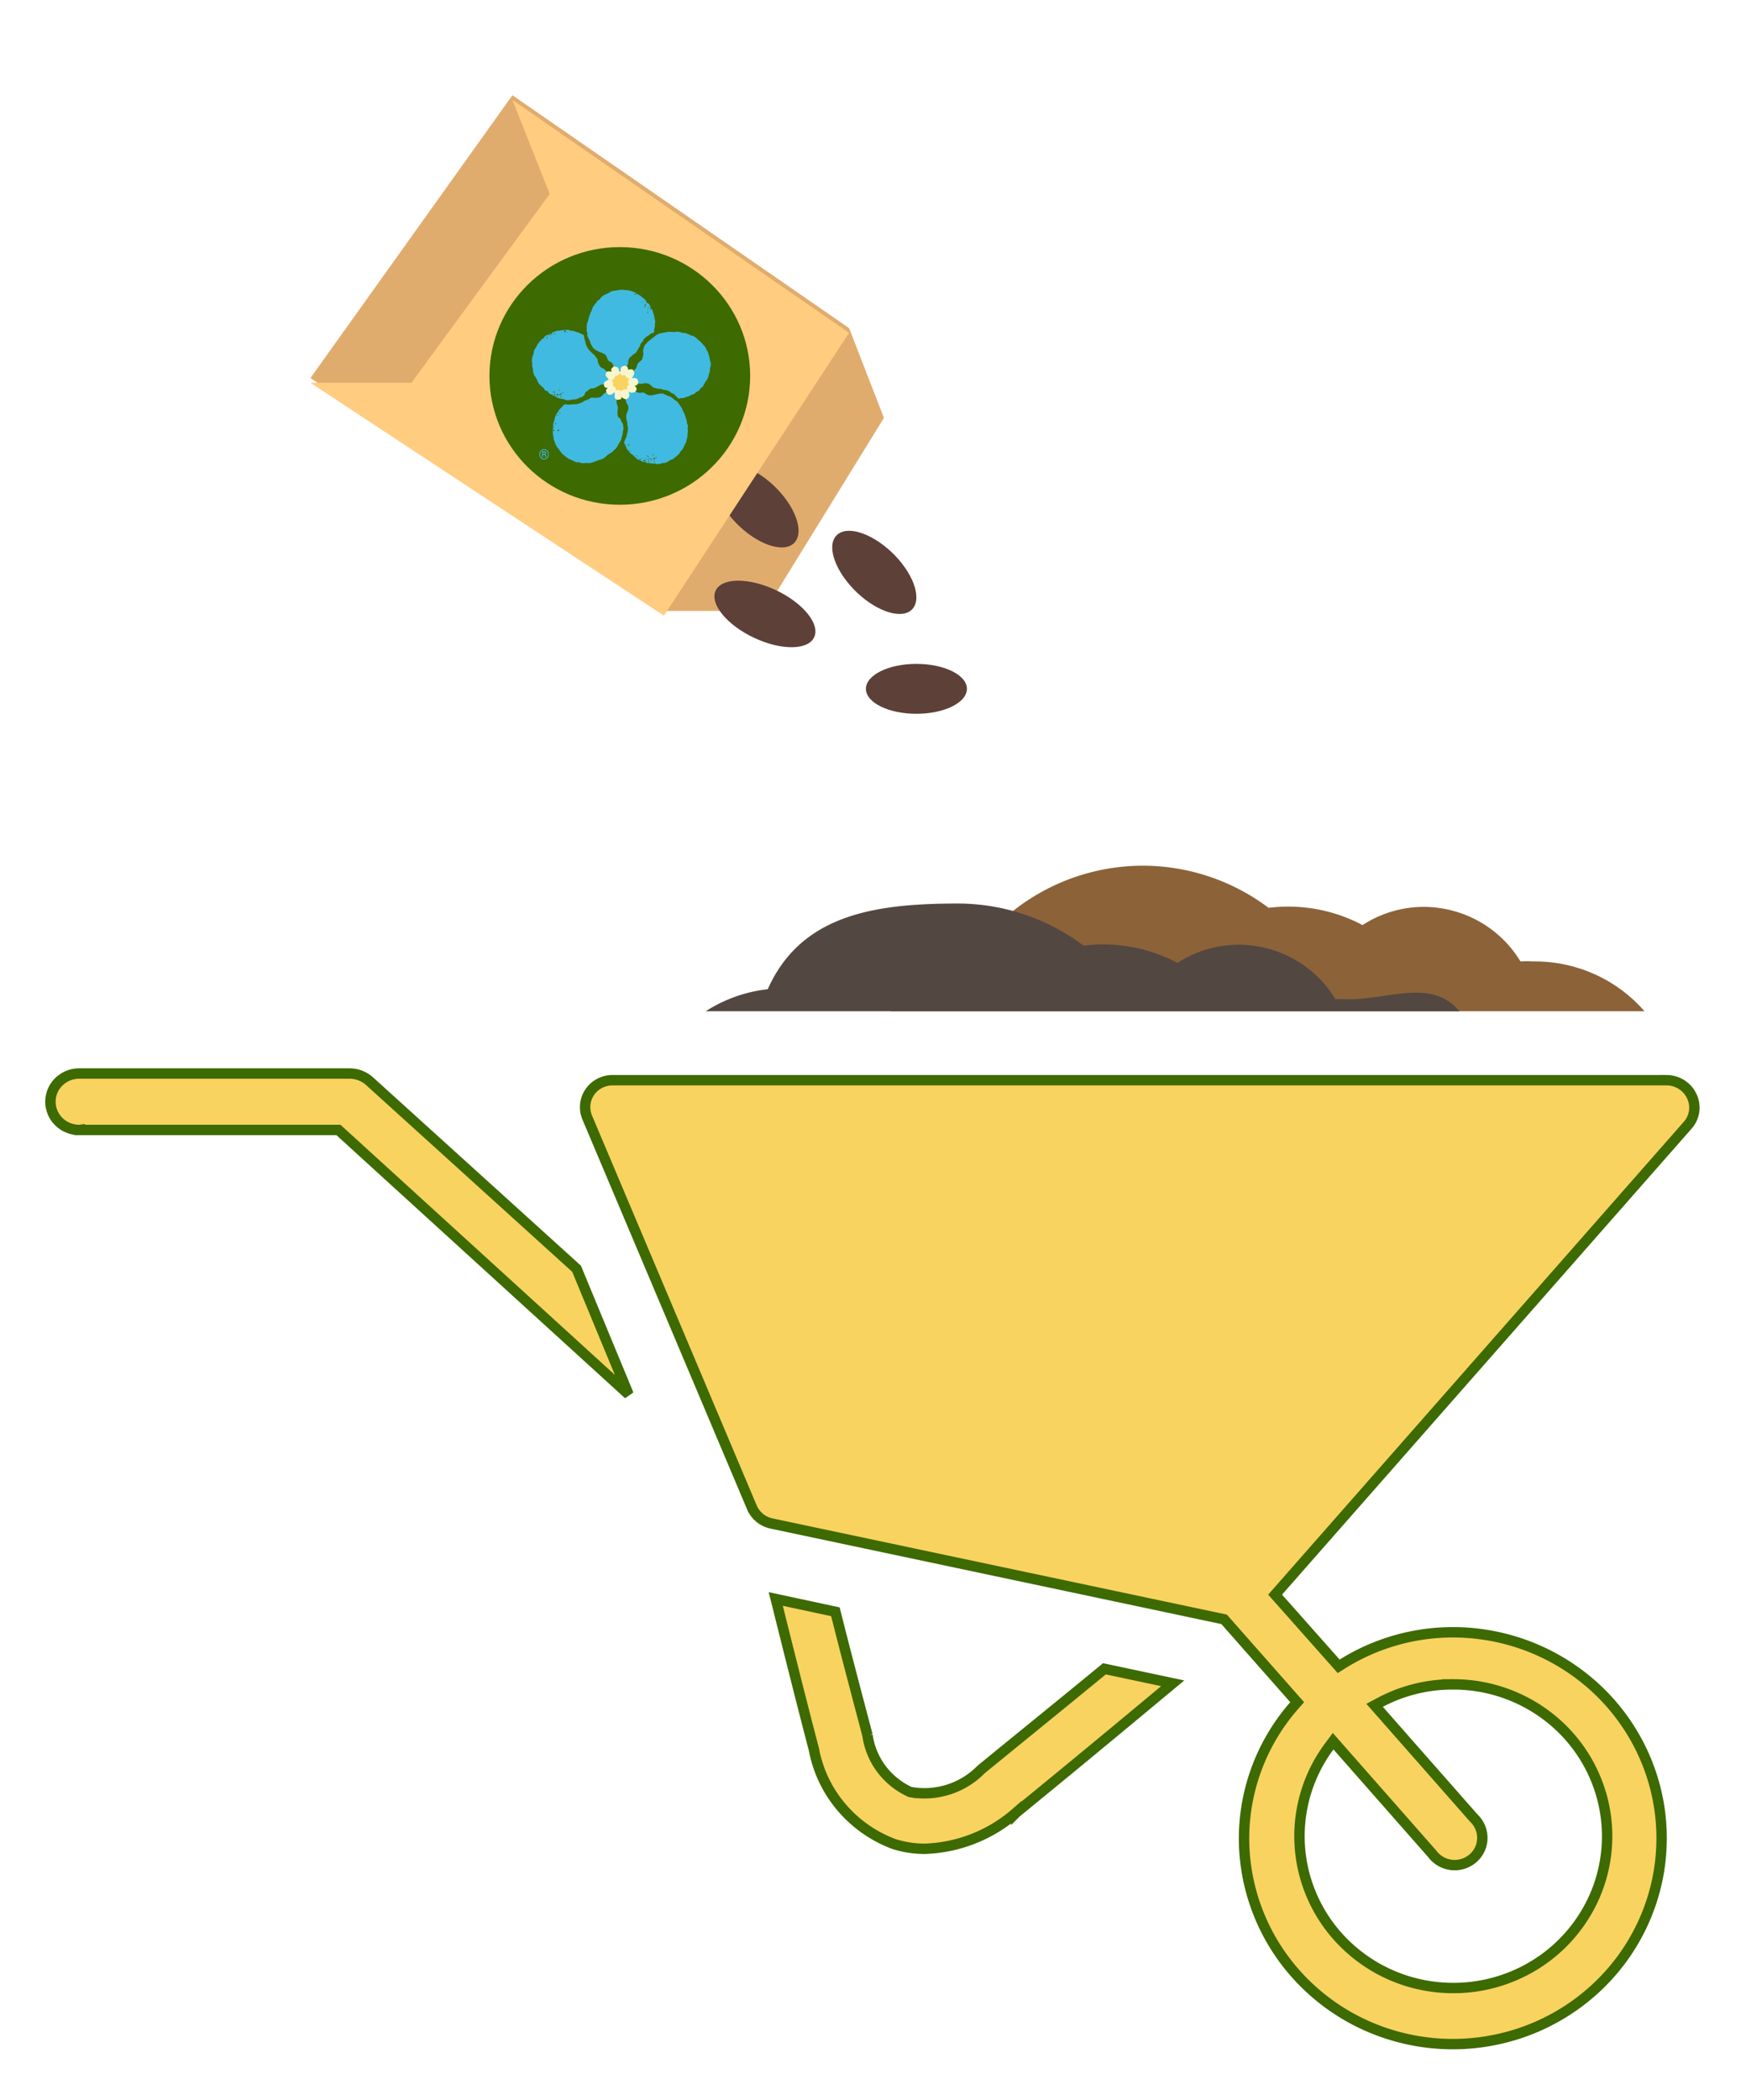 <svg width="168" height="202" fill="none" xmlns="http://www.w3.org/2000/svg"><path d="M109.944 83.274a20.136 20.136 0 00-10.93 3.248 19.784 19.784 0 00-7.341 8.633 13.873 13.873 0 00-5.966 2.118h72.525a13.87 13.87 0 00-4.822-3.571 14.031 14.031 0 00-5.898-1.218 10.653 10.653 0 00-1.212 0 10.822 10.822 0 00-3.96-3.84 10.983 10.983 0 00-5.362-1.41c-2.088.007-4.13.615-5.873 1.75a15.308 15.308 0 00-9.042-1.658 20.144 20.144 0 00-12.119-4.052z" fill="#8C6239"/><path d="M92.143 86.913c-8.005 0-15.078 1.081-18.271 8.242a13.873 13.873 0 00-5.966 2.118h72.525c-2.668-3.166-6.677-1.15-10.72-1.15a10.653 10.653 0 00-1.212 0 10.822 10.822 0 00-3.96-3.84 10.982 10.982 0 00-5.362-1.41 10.83 10.83 0 00-5.873 1.75 15.307 15.307 0 00-9.042-1.658 20.145 20.145 0 00-12.119-4.052z" fill="#534741"/><path d="M81.7 31.564L49.304 9.16 29.868 36.364l34.014 22.404h9.719l11.452-18.572-3.353-8.632z" fill="#E0AC6E"/><path d="M82.483 57.022c2.038 1.919 4.442 2.606 5.34 1.525.912-1.088-.012-3.526-2.05-5.451-2.043-1.92-4.435-2.607-5.346-1.525-.911 1.081.02 3.525 2.056 5.45zM72.562 61.353c2.62 1.232 5.214 1.2 5.783-.069.576-1.268-1.088-3.3-3.707-4.525-2.62-1.226-5.214-1.2-5.783.068-.576 1.27 1.088 3.295 3.707 4.526zM71.145 50.621c2.038 1.92 4.442 2.607 5.34 1.526.912-1.088-.012-3.526-2.05-5.452C72.392 44.776 70 44.09 69.09 45.17c-.91 1.082.02 3.526 2.056 5.451zM93.037 66.26c0-1.325-2.177-2.4-4.86-2.4-2.682 0-4.859 1.075-4.859 2.4 0 1.326 2.177 2.401 4.86 2.401 2.682 0 4.859-1.075 4.859-2.4z" fill="#5D4037"/><path d="M49.304 9.614l3.588 9.046-13.306 18.159h-9.719l34.015 22.404 17.817-27.205L49.304 9.614z" fill="#FFCC80"/><path d="M68.74 36.656a9.52 9.52 0 01-1.637 5.334 9.694 9.694 0 01-4.361 3.536 9.829 9.829 0 01-5.615.547 9.756 9.756 0 01-4.976-2.628 9.567 9.567 0 01-2.66-4.916 9.494 9.494 0 01.553-5.548 9.628 9.628 0 013.58-4.309 9.803 9.803 0 015.398-1.618c1.277 0 2.54.247 3.72.73a9.723 9.723 0 013.154 2.08 9.588 9.588 0 012.107 3.116 9.495 9.495 0 01.738 3.676z" fill="#3D6A01"/><path d="M56.65 31.761a2.319 2.319 0 01.677-1.69 2.376 2.376 0 011.696-.704 2.398 2.398 0 011.695.704 2.34 2.34 0 01.677 1.69 2.944 2.944 0 01.334 3.136 2.987 2.987 0 01-1.11 1.22 3.038 3.038 0 01-3.192 0 2.987 2.987 0 01-1.11-1.22 2.945 2.945 0 01.333-3.136z" fill="#fff"/><path d="M61.395 41.37a2.32 2.32 0 01-.675 1.694 2.375 2.375 0 01-1.698.706 2.398 2.398 0 01-1.698-.706 2.344 2.344 0 01-.674-1.694 2.942 2.942 0 01-.331-3.133c.246-.5.631-.922 1.11-1.217a3.037 3.037 0 013.187 0c.478.295.863.717 1.11 1.217a2.942 2.942 0 01-.331 3.133z" fill="#fff"/><path d="M53.727 36.244a2.435 2.435 0 01-1.105-1.464 2.406 2.406 0 01.238-1.811c.15-.272.355-.511.6-.703a2.345 2.345 0 011.76-.475c.312.041.61.144.88.303a15.935 15.935 0 012.923 4.475 15.533 15.533 0 01-5.296-.325" fill="#fff"/><path d="M64.318 36.887c.547.33.943.856 1.105 1.468a2.415 2.415 0 01-.238 1.814 2.31 2.31 0 01-.6.703 2.344 2.344 0 01-1.761.475 2.35 2.35 0 01-.879-.303 15.794 15.794 0 01-2.923-4.476 15.5 15.5 0 015.296.32z" fill="#fff"/><path d="M64.318 36.244a2.435 2.435 0 001.105-1.464 2.406 2.406 0 00-.238-1.811 2.312 2.312 0 00-.6-.703 2.345 2.345 0 00-1.761-.475 2.35 2.35 0 00-.879.303 15.791 15.791 0 00-2.923 4.475c1.771.197 3.563.086 5.296-.325z" fill="#fff"/><path d="M53.727 36.887c-.546.33-.942.856-1.104 1.468a2.415 2.415 0 00.238 1.814c.15.272.354.51.6.703a2.344 2.344 0 001.76.475c.311-.041.61-.145.88-.303a15.937 15.937 0 002.922-4.476 15.497 15.497 0 00-5.295.32" fill="#fff"/><path d="M61.452 35.3c0 .475-.142.939-.41 1.334a2.423 2.423 0 01-1.09.884 2.457 2.457 0 01-2.647-.52 2.373 2.373 0 01-.527-2.616c.184-.44.495-.814.895-1.078a2.45 2.45 0 013.067.299c.456.45.712 1.06.712 1.697z" fill="#FFC107"/><path d="M59.638 48.552c6.927 0 12.542-5.547 12.542-12.39 0-6.844-5.615-12.392-12.542-12.392s-12.542 5.548-12.542 12.391 5.615 12.391 12.542 12.391z" fill="#3D6A01"/><path d="M65.912 39.932c-.027-.078-.075-.151-.109-.233-.032-.077-.072-.151-.111-.23-.037-.075-.057-.16-.102-.236-.043-.072-.093-.141-.143-.212-.049-.069-.092-.144-.148-.21-.055-.064-.104-.137-.167-.198-.06-.058-.148-.088-.217-.142a2.494 2.494 0 00-.194-.168c-.077-.048-.147-.1-.216-.14-.079-.046-.171-.054-.243-.09a2.466 2.466 0 00-.234-.099 1.967 1.967 0 00-.232-.115c-.17-.014-.34.003-.504.05a1.57 1.57 0 00-.251.044 1.157 1.157 0 01-.298.057.718.718 0 01-.305.014 1.582 1.582 0 01-.283-.125 1.125 1.125 0 00-.256-.144 1.464 1.464 0 00-.292.034.61.61 0 01-.285-.05 1.138 1.138 0 01-.243-.154c-.045.009-.146-.094-.313-.096a.638.638 0 00-.328.071c-.014.012-.007.048-.02.06.012.018-.051.099-.111.225a1 1 0 00-.058.238.808.808 0 00-.006.246.677.677 0 00-.01.28c.027.09.065.177.113.258a.57.57 0 01.08.558 1.62 1.62 0 01-.09.27c-.029.073-.053.149-.072.225a.694.694 0 000 .233c0 .08.007.159.02.237.022.095.055.183.07.27.017.096.011.19.02.278.01.096.056.186.056.277-.008.093-.021.186-.04.278a2.417 2.417 0 01-.065.27 2.76 2.76 0 01-.052.276c-.029.083-.09.158-.129.248-.034.081-.048.174-.09.262-.02.106.03.064.083.193.016.07.037.14.064.208.016.012.02.004.02.004l.05-.018c.012.022.028.025.031.05l-.035.024c-.009.01-.046.004-.044.017.039.066.093.144.148.22.046.065.103.13.163.2.052.061.107.127.17.192.056.059.149.085.215.145.06.056.11.128.178.184.013.004 0 .019.01.028l.01.014h.051c.057.045.098.139.18.188.068.039.165.041.247.08h.002l.004.004c.08.053.162.103.246.148.086.03.19.001.283.028l.005.01c.005-.03.017-.029.014-.06-.004-.036.005-.058-.02-.084-.01-.01-.028.043-.04.047-.016.005-.04-.026-.04-.01 0 .034-.008.037 0 .07l.027.01c-.015.01-.019-.02-.037-.018l-.048.02c-.002-.03.022-.028.02-.059-.002-.014.021-.026.009-.032-.042-.018-.067.032-.107.01-.02-.01-.023-.039-.025-.06a.045.045 0 01.028-.04.063.063 0 01.052-.01c.056.014.11.038.154.074.03.017.013.033.036.058.015.017.038-.01.054.005l-.039.025c-.001.045-.026.068-.003.106.07.019.17.015.245.03l-.02-.03.047.005c.017.007.007.018.025.025.084.016.167.021.255.031.085.01.17.004.259.007.086.003.173.066.261.062.086-.004.174-.02.262-.032.085-.01.166-.055.252-.074.084-.018.18-.004.264-.03.081-.025.16-.067.243-.101.079-.033.138-.112.216-.152.076-.04.175-.042.25-.089.072-.045.137-.107.208-.16.068-.052.134-.109.201-.168.066-.062.138-.116.196-.18.06-.066.09-.157.143-.225.055-.071.126-.128.173-.2.05-.075.091-.153.133-.23.043-.079.073-.161.108-.24.036-.083.098-.154.126-.236.03-.085.036-.176.058-.26.022-.088.053-.172.068-.257.015-.09.003-.18.012-.266.008-.09.038-.178.04-.264.002-.09-.026-.18-.03-.264-.004-.093.035-.186.026-.269-.01-.094-.074-.175-.088-.255-.018-.1-.017-.19-.035-.263a1.905 1.905 0 00-.09-.25c-.04-.124-.026-.128-.066-.253zm-5.578 2.876l-.026.012a.069.069 0 01-.023-.04l.034-.005-.007-.015.018.008c.01.007-.01.01-.007.021l.01.019zm.171.026c-.007.01-.01.029-.023.028a.094.094 0 01-.051-.014l-.003-.04c.024-.045.033-.039.064-.08l.007-.003.002.01c.017.022.05.009.053.036.004.035-.027.035-.048.063zm.15.573c-.017-.011-.043-.03-.032-.048a.063.063 0 01.072-.018c.014.009-.007.038-.01.054-.005.016-.016.02-.03.012zm.6.47c-.019-.012-.044-.03-.033-.048a.064.064 0 01.072-.017c.014.008-.007.037-.01.053-.005.016-.016.02-.03.012zm.123.113c-.018-.004-.033-.007-.038-.026l.006-.018.017-.002.026-.014c.025.014.022.021.03.05.005.024-.017.017-.041.01zm.242.237a.067.067 0 01-.036.021.07.07 0 01-.043-.005.06.06 0 01-.02-.052c.018-.035.044-.02.068-.05l.013-.015c.017.014.002.026.013.045.016.028.029.037.005.056zm.107-.094c-.012.005-.04.017-.044.004a.07.07 0 01.014-.06l.042.004c.013.007.015.013.017.029.001.017-.014.016-.03.023h.001zm.144-.097c-.005.011-.013.037-.025.033a.057.057 0 01-.02-.048l.036-.007.014-.01c.012.009.002.02-.005.032zm.318.13c-.014.016-.01.034-.03.04l-.043-.011c-.01-.019.008-.032.009-.054l.01-.023c.011-.01.016.001.031 0l-.001.012c.01.012.036-.005.042.01l-.018.026zm.7-.374a.037.037 0 01-.018.027.04.04 0 01-.033.004.063.063 0 01-.04-.043l.035-.01-.008-.015c.008-.01.014 0 .026 0 .031.003.043.008.038.037zm-.465.19a.028.028 0 01-.018.014.027.027 0 01-.011.001.027.027 0 01-.011-.004.1.1 0 01-.024-.054l.024-.02c.012-.005.019-.01.03-.002.026.018.017.035.01.065zm-.17-.133l-.005-.024c.015-.006.034-.019.048-.012.037.018.018.053.054.074.015.009.04-.012.04.006-.002.021-.024.009-.044.015-.034.01-.028.008-.06-.003-.039-.013-.022-.017-.033-.056zm.08.321l-.019-.024.024-.004c.023-.005.026.009.05.003.022-.005.05-.023.052 0 .003.057-.015.059-.052.101-.013.015 0-.013-.013-.028-.023-.025-.026-.018-.042-.048zm.06.295s-.03.004-.036-.008l-.015-.036.024-.018a.066.066 0 01.048-.004c.014.003.007.014.014.026l-.013.008c-.009.023.003.03-.022.032zm.095-.088c-.01.006-.015.024-.027.022-.028-.004-.044.002-.066-.015l.018-.041c.015-.016.016-.028.037-.028.024 0 .02.016.038.032l-.015.016.015.014zm.034-.215l.053-.05v-.028c.035-.015.047.003.085.01.02.002.018.01.03.026l-.006.013-.01-.001c-.077.021-.07.055-.15.062l-.001-.032zm.182.127l-.03.03a.148.148 0 01-.048-.058l.015-.025a.084.084 0 01.044-.024l.018.014c.011.01-.006.01-.004.026.003.022.017.019.005.037zm.142-.659l.015.03c-.017.019-.03.038-.055.038a.14.14 0 01-.005-.05c.008-.022.02-.017.045-.018zm.155.77c-.022.01-.031.027-.053.018l-.023-.052c.02-.03.045-.01.074-.031l.02-.01c.016.014.005.022.007.043.002.024-.004.023-.025.032zm-.029-.25c-.02.014-.02.032-.045.033a.043.043 0 00-.018-.005c-.007 0-.013 0-.02.003-.021.008-.02-.003-.039.012-.012.009-.02.025-.032.015-.021-.017-.023-.026-.012-.051.011-.023.031.02.053.008.024-.012.003-.042.017-.064.024-.039.033-.032.057-.07.008-.014-.004-.014.01-.008.052.022.067 0 .11.036l.015.04c-.024.043-.055.025-.096.052zm.212-.146c-.016.002-.015.04-.03.036-.023-.005-.054-.026-.054-.049 0-.022.04-.016.058-.029l.016-.007c.019.028 0 .038.017.068l.002-.02M59.423 39.444a.846.846 0 00.023-.278 1.562 1.562 0 00-.079-.275.629.629 0 01-.037-.29c.008-.096.03-.19.063-.28-.02-.038-.008-.162-.05-.309a.74.74 0 00-.153-.271c-.015-.01.001-.018-.014-.028-.027.035-.336-.083-.378-.06-.176.075-.273.128-.366.077a.645.645 0 00-.265.093c-.074.06-.14.127-.197.202a.928.928 0 01-.23.179.926.926 0 01-.283.046 1.37 1.37 0 01-.282.024 2.12 2.12 0 00-.237-.03c-.062.004-.119.066-.213.108-.071.03-.14.066-.207.105-.084.05-.19.05-.268.092-.085.046-.153.115-.234.151a2.655 2.655 0 01-.527.174c-.092.01-.185.013-.277.012a2.79 2.79 0 01-.276.017c-.089-.002-.183.03-.28.02-.087-.007-.174-.026-.27-.04-.13.023-.078.036-.205.15-.065.06-.126.121-.184.187a2.395 2.395 0 00-.18.194c-.047.066-.09.144-.138.224-.043.071-.116.132-.16.215-.038.075-.065.16-.102.245-.035.077-.027.166-.059.253 0 .017-.022.02-.007.03l.045.018c-.015.014-.037-.011-.056-.017l-.029.01h.038c-.043.113-.075.23-.095.35l-.005.002c.014.007.026 0 .017.014-.012.018-.023-.019-.044-.013l-.026.018c-.005.033.014.073.01.106l.022-.018a.13.13 0 01.072.02l-.016.02c-.024.018-.018.004-.049.004 0 0-.001-.001-.01.014-.01.085-.01.166-.015.26-.003.087-.026.177-.023.27.003.088.003.178.013.27.009.088.026.177.043.267.016.087.012.182.035.27.023.086.06.17.091.257.03.084.058.17.096.254.036.081.082.16.127.24.043.078.13.129.18.204.05.073.086.157.144.228.056.068.107.142.172.207.062.063.135.116.205.175.067.057.133.117.208.17.072.052.144.105.223.152.08.044.163.073.242.108.082.038.158.085.239.114.084.031.16.085.244.108.086.024.186-.015.271 0 .088.018.168.08.254.09.089.009.18-.009.265-.007.09.002.178-.007.264-.012.09-.006.182.023.268.01.089-.012.173-.052.257-.07.088-.02.169-.06.25-.085.088-.026.164-.072.244-.101.086-.033.178-.04.254-.074.086-.04.18-.053.25-.091.074-.051.144-.106.212-.165.14-.088.093-.094.2-.172.105-.078.107-.075.213-.151.066-.05.16-.068.227-.125.063-.054.119-.121.181-.182.06-.06.129-.113.186-.178.055-.064.102-.137.154-.207.05-.068.08-.15.124-.225.044-.072.092-.142.13-.22.043-.074.082-.15.118-.23.029-.078.042-.164.064-.249.022-.088.056-.168.073-.247.02-.09.014-.178.026-.257.014-.092.054-.174.058-.253a1.564 1.564 0 00-.028-.258.751.751 0 00-.179-.472c-.04-.07-.041-.173-.098-.244-.076-.094-.182-.144-.22-.223a.72.72 0 01-.045-.31c-.011-.103-.01-.207.001-.31zm-6.255 1.625l.026-.034a.058.058 0 01.074.026.068.068 0 01.01.029c.005.018.02.052.004.064-.018.014-.043-.012-.063-.02-.038-.013-.043-.032-.051-.065zm.173.381l-.032.004c-.048 0-.065.004-.091-.02-.016-.015-.004-.042.01-.059.007-.01.024-.027.036-.027.026 0 .033.017.056.03l.03.017a.055.055 0 01-.009.055zm.123-.63a.072.072 0 01-.057-.023c-.012-.02.005-.033.005-.056l.003-.03c.028-.003.046-.01.065 0 .014.008.012.032.015.048a.052.052 0 01-.03.061zm.113-.854a.075.075 0 01-.01-.064c.008-.013.036-.013.051-.008a.052.052 0 01.036.027v.047c-.021.023-.062.01-.078-.002zm.13 1.493a.1.1 0 01-.083.004c-.013-.003-.012-.046-.001-.055a.089.089 0 01.05-.022h.038a.06.06 0 01-.003.073zm.094-.045c-.013.017-.045.016-.067.016 0 0-.028-.02-.031-.034a.127.127 0 01-.004-.059l.005-.029.042.003c.021.009.034.006.05.023.01.011.015.025.016.04a.067.067 0 01-.011.04zm.123-1.63l-.036.007-.025-.02-.019.007c-.01-.011-.026-.023-.027-.038l.026-.017-.009-.025.028-.011.017.044.018-.019a.036.036 0 01.014.03l.005-.006a.054.054 0 01.008.047M53.128 37.984l-.02.017c.09.055.199.064.297.114.018.004.006-.005.006-.005a.087.087 0 01.072.025l.023.034-.04.015c.08.038.165.07.252.102.083.032.173.043.262.067.087.021.175.038.264.05.087.014.172.08.264.086.091.005.183.006.274.001.091-.004.174-.047.254-.054.091-.008.178-.002.257-.014a2.63 2.63 0 00.252-.05c.08-.035.155-.076.227-.124.083-.035.183-.026.25-.075.072-.049.14-.106.2-.17.054-.06.056-.166.106-.241.067-.101.178-.137.242-.197a.673.673 0 01.243-.171c.099-.023.2-.036.3-.04a.715.715 0 00.264-.122 1.8 1.8 0 00.258-.128.575.575 0 01.255-.1.9.9 0 01.279-.06c.03-.033.195.016.331-.074a.587.587 0 00.186-.288c.004-.018-.016-.027-.011-.045a1.488 1.488 0 01-.09-.229c-.03-.074-.03-.166-.056-.243-.035-.108-.109-.188-.101-.225a.599.599 0 00-.166-.215 1.23 1.23 0 00-.217-.186.544.544 0 01-.407-.374 1.387 1.387 0 01-.119-.265 2.303 2.303 0 00-.027-.237.752.752 0 00-.144-.182c-.042-.048-.061-.138-.133-.202-.072-.064-.14-.125-.204-.187-.069-.068-.143-.123-.201-.19-.063-.073-.139-.131-.19-.205a2.323 2.323 0 01-.138-.244 2.364 2.364 0 01-.117-.253c-.033-.083-.03-.18-.058-.273-.025-.085-.055-.17-.076-.266-.019-.087-.03-.187-.046-.283-.061-.12-.086-.067-.235-.156a2.597 2.597 0 00-.245-.112c-.073-.033-.162-.048-.255-.08-.078-.026-.16-.065-.252-.088-.082-.02-.173-.017-.267-.033-.083-.015-.166-.063-.26-.073-.084-.01-.175-.01-.268-.015-.053-.003-.105.034-.172.037-.016.006.01-.04.026-.032l.005.052c.04.012.048-.008.09-.005l.023-.029c.017 0 .033.005.047.014a.066.066 0 01.017.043l-.013.04c-.017.012-.037-.026-.035-.005.003.032.024.013.04.04.009.017-.034.023-.037.042l.012.007c-.028.005-.043.053-.068.041-.049-.023-.022-.07-.063-.105l-.026-.002c.002-.013.015-.013.023-.024.011-.016.05.002.058-.016l-.041-.03c-.047-.014-.043-.02-.089-.036-.014-.004-.017.013-.018-.002-.002-.013.01 0 .02-.01l-.008-.012c-.014.001-.011.024-.026.025h-.014a.047.047 0 01-.04.007l.012.003a2.386 2.386 0 00-.28.043c-.088.017-.194-.01-.29.017l-.002.026c-.004.017.001.015-.007.03v-.008c-.017.003-.001-.004-.01-.008l-.04.027c-.002-.013.033-.02.032-.033l-.008.004c-.03.009-.066-.004-.097.006v.033c.015.009.016-.004.025.01l.012-.014c-.032.008-.034.046-.057.04l.023-.032-.012-.021a3.448 3.448 0 00-.29.105l.043.024-.028.03-.032.022c-.02.013-.057-.012-.055.011.002.023.03.008.044.025.011.015.04.019.038.038-.002.016-.027.023-.042.03l-.019-.017c-.014-.013-.024-.001-.038-.015-.012-.011-.017 0-.03-.009l-.024-.035c.004-.018.064-.004.069-.022l-.028-.023c-.013.006.004.018-.01.025-.004.013-.028.002-.033.015l-.013.023-.03-.015.012-.03-.102.046.062.016c.013.03 0 .038.003.07l.005.043c-.014.012-.045-.025-.059-.012-.016.015.01.06-.01.068-.02.007-.022-.042-.04-.052l-.005.008c.016-.027.031-.02.042-.048.012-.029-.018-.024-.032-.051-.028.015-.01.039-.038.055l-.026-.034-.026.016c.003.023.047.017.027.03-.02.01.011-.026-.011-.027-.063.036-.145.047-.206.09-.06.041-.12.096-.179.141l-.017.034.013.027c-.014.004-.014-.03-.028-.031l.017.051c-.065.053-.15.083-.213.142-.06.058-.114.125-.172.189-.056.063-.113.125-.165.194-.05.068-.089.144-.134.217-.045.072-.078.15-.117.226-.038.075-.107.137-.14.217-.032.077-.017.173-.044.256-.025.08-.054.157-.074.242-.018.089-.067.17-.078.255-.01.09-.016.179-.02.265-.005.09.026.178.03.265.002.09-.009.178.001.264.01.09.048.172.065.257.018.088-.001.183.023.266.024.086.035.178.066.259.032.084.1.152.138.23.038.082.097.15.14.224.044.08.052.178.1.25.05.075.093.156.145.223.057.073.137.122.192.185.063.07.143.116.201.173.072.07.097.175.154.224.126.107.143.032.249.11.105.078.064.133.168.212.076.054.176.083.26.136.022.003-.002-.021-.002-.043l.01-.009c.013-.01.005-.03.005-.03.024-.002.046-.007.051 0a.078.078 0 01.015.04l-.046.007c-.013.017.002.024-.019.032zm1.453-6.007l-.005.004.01.043-.032-.027a.06.06 0 01-.005-.035l.03-.033c.014.005-.003.04.002.048zm-.025-.07l-.007.006.048.018c-.007.015-.035.011-.05.016l-.031-.021.013-.032.027.014zm-.413 5.867l-.008-.004c.02.029.06.012.07.045l-.031.008s-.025.023-.04.02c-.023-.006-.055-.016-.062-.039-.007-.021.053-.017.071-.03zm-.167.422c-.021.01-.015.003-.037-.005l-.04-.025c.019-.03.042-.018.07-.039l.037-.007c.015.015.037.028.038.05.002.022-.046.017-.068.026zm-.05-.376c.051.022.04.035.083.071l.038.02c-.032.036-.047.03-.087.056a.09.09 0 01-.055.018l-.033.008c-.023.007-.027-.015-.045 0-.013.009-.014.024-.026.015-.022-.017-.049-.033-.037-.058.011-.023.031-.01.054-.022.023-.012.062.024.076.002a.51.51 0 00.04-.087c.006-.013-.023-.03-.009-.023zm-.067-.226c-.003.024-.01.006-.034 0-.018-.005-.049.01-.053-.009l.027-.017-.004-.017c.008-.009.024-.032.037-.032a.145.145 0 01.027.075zm-.034-.151l-.01-.002c-.017.019-.006.067-.03.067l-.018-.062c.01-.02.034-.003.058-.003zm-.135.609c-.001.022-.008.014-.02.032l-.024.05c-.028-.02-.014-.046-.033-.075l-.002-.031c.02-.015.023-.034.047-.04l.027.04c.012.007.006.009.005.024zm-.118-.115l-.002-.012c.035-.015.036-.064.074-.057.02.002.02.034.032.05l.009.023-.018.047c-.077.021-.086-.012-.165-.008l-.001-.015c.034-.019.043-.004.071-.028zm-.924-5.544c.011.026.005.02-.004.047-.004.016.018.045.003.052l-.038-.022a.08.08 0 01-.014-.055c0-.018.005-.036.015-.05l.038.028zm-.027-.042l-.02-.014.028.01-.008.004zm-.184.265c-.017.003-.01.003-.023-.008l-.028-.026h.047l.02.022-.016.012zm.214-.055c-.022.008-.013-.005-.033-.017-.014-.009-.048.015-.056 0l.013-.04a.079.079 0 01.027-.032l.047-.01c.012.018-.027.042-.016.06.008.013.017.006.026.018.009.01.006.016-.008.02zm.404-.32l-.014-.005-.042.01c0-.016.015-.032.026-.043l.038.002.033.019-.041.017zm.048.35v-.013l-.052.001.02-.029.002-.005c.002-.012.016-.055.028-.052.018.006.001.047.009.064.008.018.003.017-.007.034zm.262 5.457c-.013.015-.003-.006-.015-.022-.02-.026-.05-.008-.066-.038l.004-.033c.016-.007.02.001.03-.001.024-.006.018-.031.042-.037.023-.005.037.014.05.034.03.047-.008.055-.045.097zm.016-.318c.017.026.013.022.006.052-.003.014-.026.033-.035.022-.016-.019 0-.04-.005-.064l.002-.026.032.016zm-.064-5.642c.016-.009.023.007.04-.002.013-.008-.02-.05-.01-.06l.042.009.014.034c0 .023.018.049.004.067-.02.026-.053-.003-.083.008h-.022c-.014-.015-.03-.018-.03-.039 0-.017.03-.008.045-.017zm-.079 5.565c.015-.006.006-.008.02 0 .037.017.05-.01.085.011.016.01.035.014.035.032-.001.022-.026.03-.047.037-.033.01-.063.042-.092.022-.033-.022.008-.065-.004-.103v.003M60.955 34.089a1.82 1.82 0 00.196-.13c.054-.057.1-.122.133-.192.046-.064.087-.132.123-.202.039-.09.106-.16.145-.238.043-.087.048-.19.094-.266.06-.072.122-.14.19-.206.055-.075.065-.188.129-.255a2.44 2.44 0 01.208-.189c.069-.057.158-.095.237-.15.074-.05.14-.12.224-.169.076-.044.183-.052.27-.097.093-.096.004-.103.041-.273.025-.085.045-.172.059-.26.008-.08.014-.17.015-.268 0-.083.033-.175.026-.27-.006-.085-.035-.173-.048-.267a4.438 4.438 0 00-.048-.267c-.006-.012-.054.018-.057.005-.007-.034.061-.04.06-.074-.014-.064-.07-.115-.089-.183a1.512 1.512 0 00-.06-.226c-.028-.067-.054-.145-.092-.22-.017-.012-.025.002-.033.021-.015.04.03.045.023.087l-.038-.029a.823.823 0 00-.084-.03c-.016-.004-.009.027-.02.014-.009-.012.006.027.019.02.017-.012-.016-.055 0-.067.01-.009.047.01.045-.003l-.034-.002-.043-.019-.037-.007c-.003-.024.033-.021.044-.043l-.009.002c.028.003.031.028.048.026.038-.005.024-.042.047-.073-.022-.04-.014-.035-.04-.076-.021.011-.028-.004-.026.02l.017-.012c-.026.002-.034.04-.057.027l.041-.031c-.01-.017-.05.021-.066.008l.036-.038c-.001-.013-.052-.032-.042-.04.015-.012.035 0 .054.002.015.003.057.033.053.018-.038-.06-.096-.12-.139-.183-.04-.058-.1-.099-.146-.158-.016-.008-.005.014-.023.017-.018.004-.031.016-.048.009a.08.08 0 01-.05-.05.06.06 0 01.021-.06c.018-.012.036.019.055.009l-.024-.009c-.03 0-.039.017-.066.001-.018-.01.002-.03.009-.05l.001-.005c-.06-.07-.115-.142-.184-.21-.066-.063-.14-.122-.214-.182a3.426 3.426 0 00-.224-.171 3.3 3.3 0 00-.237-.147c-.012-.003-.01-.007-.017.003-.019.023.01.056-.016.072l-.025-.026c-.037-.026-.027-.031-.055-.067l-.028-.016.027-.015.01-.007c.057.015.046.03.097.018-.075-.042-.143-.06-.223-.097-.078-.036-.156-.076-.239-.106a2.997 2.997 0 00-.25-.075c-.083-.022-.17-.028-.257-.043-.084-.015-.171-.013-.26-.02-.084-.007-.17-.029-.258-.029-.085 0-.171.008-.26.015-.09.01-.173.042-.258.058-.088.017-.181.004-.264.027-.087.024-.179.032-.26.062-.085.03-.148.11-.226.146-.082.038-.164.067-.24.11-.078.044-.172.06-.244.109a3.29 3.29 0 00-.213.16c-.07.057-.098.16-.16.219-.066.062-.162.09-.22.154-.06.068-.103.148-.156.216-.056.072-.122.134-.17.204a3.962 3.962 0 00-.143.224c-.048.082-.048.182-.085.255-.044.09-.089.166-.117.236-.035.08-.064.163-.087.248-.042.124-.053.12-.096.244-.024.08-.029.166-.05.251-.02.081-.07.157-.086.243-.015.083-.046.166-.055.252-.009.084.003.172.002.258-.002.085-.018.172-.012.259.006.084.064.163.078.249.014.083-.028.18-.005.264.021.08.094.148.125.23.032.085.074.16.105.234.036.084.053.169.088.24.041.083.072.163.115.23.04.077.086.15.137.22.126.117.269.214.425.286.075.042.154.077.235.106.097.027.19.066.279.115a.744.744 0 01.26.168c.053.09.098.184.134.28.031.094.075.183.131.264.076.078.19.078.265.132a.7.7 0 01.17.239c.04.088.07.18.089.275.032.016.042.11.065.195.023.081.054.176.133.146.057.031.024.043.06.098.026.038.28-.128.288-.085a.032.032 0 01.028.011c.02-.045.155.071.176.029.068-.1.033-.123.1-.224.025-.05.094-.094.147-.147a.326.326 0 01.172-.103.702.702 0 00.171-.236 1.15 1.15 0 00.029-.287.95.95 0 01.097-.272.892.892 0 01.2-.2c.064-.07.134-.133.212-.188zm1.97-3.435l.006-.003.033.005-.032.017c-.014.048-.022.039-.048.082-.009.014-.002.012-.006-.005-.006-.025.04-.02.048-.046.006-.025-.018-.03-.001-.05zm-.053-.426l.006-.012c.02.012.04.009.046.03.003.015-.017.03-.031.029-.02-.003.01-.03-.001-.047h-.02zm-.055.379c.03-.012.03-.004.06.002l.021.014c-.01.019-.023.014-.042.024-.018.011-.014-.02-.035-.025l-.026.02c-.006-.017.005-.028.022-.035zm-.06-.383v-.011l.031.005c.006.013-.006.024-.015.033l-.006-.029c-.01-.007-.014.015-.01.002zm-.075-.337c.021 0 .022-.004.042.004l.027.008-.02.023c-.021.005-.006-.025-.024-.036l-.036.01.006-.01h.005zm-.076-.03l.01.006.007.037-.035-.02.028-.012-.01-.01zm-.255.121l-.024.007c-.01-.005-.026-.01-.026-.022 0-.016.023-.015.029-.03l.002.028.036-.038c.012.012-.034.025-.034.041l.017.014zm.129-.176l.001-.012c.02.004.033-.008.048.007.008.008-.007.023-.007.035l-.015-.017c-.02.007-.017.051-.036.043-.011-.004.028-.02.028-.032 0-.014-.024-.011-.019-.024zm-.111-.236l-.004-.017c.03.006.047-.008.068.014l-.017.038c-.01.016-.018-.012-.036-.007-.02.005-.028.05-.042.034-.02-.022.023-.033.03-.062zm-.052.133l.006-.006-.002-.024c.014 0 .016.017.028.023l-.026.03.047-.023c.003.013-.036.002-.043.014l.039.04-.014.012c-.013.004-.024-.02-.036-.025l-.036-.008c-.003-.013.031-.02.037-.033zm-.04.348c.018-.018.021-.01.046-.015l.028.004a.147.147 0 01-.04.095c-.013.016.003-.029-.011-.043l-.042.005c-.007-.022.004-.029.02-.046zm-.19-.816c.02.007.039.016.056.027.02.01.027-.013.047-.007l-.002.023-.016-.016c-.031.01-.02.032-.048.05-.017.012-.048.01-.049.032 0 .03.078.033.075.063l-.048.034a.115.115 0 01-.053-.03c-.013-.019-.01-.023-.01-.044-.001-.066.027-.065.027-.13 0-.019.003-.007.021-.002zm-.067.2l.02-.003c.014.057.029.06.027.118l-.031.012c-.013.003.005-.024-.005-.032-.015-.012-.047.019-.054.002-.008-.018.03-.016.035-.034.009-.03-.043-.055-.026-.082l.03.02h.004zm-.06-.678l-.002-.008.043-.01c.012.013-.006.029-.008.046 0 .011-.015-.015-.025-.01-.015.007-.009.049-.023.041-.01-.005.029-.018.03-.03 0-.016-.022-.015-.014-.03zm-.187.26L61.77 29c.02.006.045.002.048.017.006.033-.01.04-.027.07-.007.013.008-.021-.001-.03-.014-.014-.05.01-.052-.01-.001-.02.026-.015.036-.033zm-.068-.413l.02.002c.009.017.026.021.024.04-.002.012-.02.023-.03.017-.023-.015.012-.033.002-.057l-.015-.002zm-.2.016l.002-.006.03-.014.002.034c0 .03-.025.013-.042.037l.001.027.024-.031c-.003-.027-.023-.021-.016-.047zm-.07-.2l.02-.003.03.012-.02.025.002-.03-.044.007.012-.01zm-.375-.238c.02-.008.02-.015.041-.011.015.003.033-.004.04.01l-.007.03c-.026-.004-.02-.059-.035-.056-.018.003.005.072.005.072-.04.003-.015-.044-.03-.058l-.014.013zm-.013.135l.06-.05-.01-.028h.017c.027-.003.018.028.038.034l.035-.022-.042.001c-.015.017.024.068.005.079l-.018-.005c-.015.013-.02.007-.036.018-.015.012-.025.034-.044.032l-.005-.052v-.007zm-4.451 2.964c-.016.008-.016.003-.03-.005l-.022-.013.026-.01.008.023.04-.027c.008.014-.007.025-.023.033" fill="#40BAE1"/><path d="M62.59 29.475l-.006.031.012-.003-.006-.028zM61.333 28.288l.012-.042-.021.015.01.027zM68.12 33.877c-.039-.082-.101-.15-.143-.225-.044-.079-.055-.175-.103-.247-.05-.076-.122-.133-.175-.2-.056-.072-.115-.136-.174-.199-.061-.066-.119-.133-.182-.191-.067-.06-.14-.11-.208-.163-.071-.055-.12-.14-.193-.187a3.48 3.48 0 00-.227-.139c-.08-.043-.183-.032-.262-.067-.082-.037-.155-.089-.236-.118-.085-.031-.166-.07-.247-.093-.089-.025-.183-.01-.264-.027-.093-.02-.175-.054-.256-.066-.099-.014-.184-.048-.26-.053-.164-.013-.132.035-.264.035-.13-.001-.13-.003-.261-.005-.083.002-.167-.03-.255-.023-.083.006-.166.03-.252.042-.083.011-.167.023-.252.041-.082.018-.167.029-.25.054-.08.025-.173.021-.254.054-.077.032-.155.074-.232.115-.074.039-.126.12-.199.168a2.495 2.495 0 00-.208.147c-.07.058-.136.112-.197.165-.069.06-.148.101-.204.157-.06.062-.118.126-.172.193a1.846 1.846 0 00-.17.198 3.07 3.07 0 00-.147.5c.004.086.014.172.03.257a1.144 1.144 0 01-.054.304.739.739 0 01-.084.297c-.072.075-.15.144-.233.205a.91.91 0 00-.189.224c-.038.09-.068.183-.089.278a.602.602 0 01-.155.229.949.949 0 01-.198.204c-.004.034-.073.092-.137.18a.385.385 0 00-.062.206.44.44 0 00.014.219c.007.016.002.055.008.072.023-.007.08.053.184.156.05.069.112.128.183.175a.96.96 0 00.241.077.726.726 0 00.274.1c.097 0 .194-.012.289-.035a.838.838 0 01.28-.027c.096.006.19.032.276.075.081.052.158.11.228.176.056.055.115.108.178.156.07.033.145.054.223.063.074.025.15.044.228.057.096.01.19.002.278.015.096.014.178.075.265.095.093.02.193.002.279.03.088.03.174.066.258.107.078.051.153.107.225.166.088.035.174.074.258.117.07.054.116.145.189.21.066.058.13.132.2.2.12.06.1-.02.273-.036.09.002.18-.002.27-.013.078-.017.154-.073.248-.103.079-.026.166-.042.255-.078.078-.032.152-.083.237-.125.076-.038.177-.038.258-.085.075-.043.123-.135.2-.187.064-.041.169-.053.245-.12.062-.055.095-.151.16-.222.059-.062.155-.098.214-.172.054-.067.077-.163.13-.24.049-.072.083-.155.13-.234.044-.076.12-.137.16-.22.038-.079.08-.16.114-.245.033-.082.028-.18.054-.266.026-.085.069-.166.088-.255.018-.087.001-.18.013-.27.01-.088.069-.174.072-.265.003-.088.014-.18.01-.272-.005-.088-.066-.173-.08-.263a3.01 3.01 0 00-.049-.264c-.02-.085-.04-.172-.068-.26-.027-.083-.04-.174-.075-.259" fill="#40BAE1"/><path d="M60.742 36.814c.012.092.013.185.003.277-.023.091-.057.18-.102.262-.048.079-.152.112-.218.176a.85.85 0 01-.45.303c-.092.02-.186.027-.279.022a1.05 1.05 0 01-.27-.057 1.028 1.028 0 01-.244-.12 1.068 1.068 0 01-.229-.154 1.077 1.077 0 01-.147-.234 1.042 1.042 0 01-.1-.255 1.06 1.06 0 010-.272.998.998 0 01.04-.264c.027-.09.012-.197.06-.274.048-.08.15-.114.217-.177.066-.063.108-.161.189-.205.086-.035.176-.059.269-.07.089-.017.18-.02.27-.013.09 0 .18.012.266.035.085.03.165.071.239.123.085.035.164.082.237.138.059.072.107.15.145.234.05.078.09.162.118.25.007.092.002.185-.014.276" fill="#F9D35F"/><path d="M61.361 36.52a.425.425 0 00-.271-.164c-.112-.015-.119.04-.23.025-.028-.004-.052-.03-.08-.028.021-.017.064-.019.081-.041.068-.09.03-.119.098-.21a.33.33 0 00.066-.225.354.354 0 00-.072-.234c-.016-.017-.019-.05-.037-.064a.397.397 0 00-.224-.053.374.374 0 00-.217.05l-.023.006a.345.345 0 00-.044-.166.254.254 0 00-.119-.192.262.262 0 00-.226-.026.368.368 0 00-.309.168c-.049.102-.01.121-.059.223a.08.08 0 01.018.085.08.08 0 01-.156-.037.079.079 0 01.018-.042c-.066-.092-.036-.113-.102-.205a.373.373 0 00-.303-.127.381.381 0 00-.173.01c-.02.01-.016.056-.033.069a.345.345 0 00-.146.155.37.37 0 00.028.219l-.044.052a.401.401 0 00-.196-.046c-.084.01-.188.009-.247.07a.42.42 0 00-.087.203.358.358 0 00.146.313c.082.078.057.104.139.182a.53.53 0 00.087.05c-.027.002-.081-.026-.108-.018-.107.034-.091.086-.199.12a.321.321 0 00-.197.158.32.32 0 00-.028.252l-.003.006.002.01c.014.073.05.138.102.19.066.035.141.05.215.043.013.004.02.045.016.057-.035.04-.098.073-.113.124a.397.397 0 00.043.292.386.386 0 00.318.21v-.02a.378.378 0 00.187-.032c.1-.053.08-.09.179-.143.03-.017.066-.003.09-.028-.01.034.009.059.009.094-.001.113-.015.113-.017.226a.408.408 0 00.053.256.412.412 0 00.237.117c.014.002.028 0 .041-.004l.025-.017a.386.386 0 00.223-.03c.06-.042.072-.136.098-.209l.039.018c.042.058.1.103.168.128a.367.367 0 00.222.066.389.389 0 00.184-.111.405.405 0 00.138-.339c-.02-.111-.04-.107-.06-.219a.403.403 0 00-.047-.098c.028.02.054.058.087.069.107.036.106.041.212.077.035.012.079-.027.114-.026a.337.337 0 00.206-.048.34.34 0 00.12-.174l.034.009.01-.012a.374.374 0 00-.024-.223.352.352 0 00-.126-.175l.007-.048c.043-.01.099-.001.136-.025a.347.347 0 00.1-.526l.024-.017zm-1.535-.424c.051.023.106.035.162.037l.002-.056c.038.002.076.023.113.012.028-.009.026-.015.05-.03a.372.372 0 00.185.293.326.326 0 00.198.066c.015 0 .025.015.04.014a.326.326 0 00-.13.392.325.325 0 00.085.122c.013.016.022.015.037.029a.372.372 0 00-.234.253.392.392 0 00.045.287.482.482 0 00-.23-.077c-.024 0-.045.026-.07.03a.376.376 0 00-.232.085.575.575 0 00-.055.123.33.33 0 00-.28-.156l-.006-.012a.31.31 0 00-.247.074.317.317 0 00-.048-.255.37.37 0 00-.194-.196.665.665 0 00-.104-.013.352.352 0 00.087-.325.441.441 0 00-.196-.215.402.402 0 00.246-.127.318.318 0 00.104-.214c.001-.032.032-.035.025-.067.033.011.068.016.102.013.08.002.14-.065.204-.112a.337.337 0 00.167-.227.388.388 0 00.175.252" fill="#F7F6CE"/><path d="M51.889 43.696c0-.089.021-.171.061-.248a.458.458 0 01.399-.243.454.454 0 01.394.249c.04.076.06.16.058.248 0 .087-.02.169-.059.244a.468.468 0 01-.166.183.42.42 0 01-.234.067.425.425 0 01-.233-.07.47.47 0 01-.163-.184.53.53 0 01-.057-.246zm.074 0c0 .077.016.147.05.212s.08.116.139.153a.357.357 0 00.383.002.391.391 0 00.14-.152.441.441 0 00.053-.21.437.437 0 00-.05-.208.383.383 0 00-.33-.209.385.385 0 00-.333.204.443.443 0 00-.052.209zm.288.052l-.002.224h-.09l.003-.563.178.002c.065 0 .116.015.152.044.036.03.054.071.054.127 0 .054-.028.095-.083.123.052.023.078.068.078.136v.04c0 .038.003.066.01.083v.01h-.093a.274.274 0 01-.009-.085l-.001-.073c-.007-.043-.035-.065-.084-.067h-.113zm0-.084h.1c.032 0 .056-.008.075-.022a.069.069 0 00.029-.058c0-.032-.008-.055-.025-.068-.016-.014-.046-.021-.089-.021h-.089v.169z" fill="#40BAE1"/><g filter="url(#filter0_d)"><path d="M7.62 99.264h26.068c.71.016 1.39.29 1.905.77h0l.005.005 19.878 18.003 5.006 12.09-27.776-25.309-.143-.13H7.665v-.001l-.008.001a2.8 2.8 0 01-1.975-.776 2.71 2.71 0 01-.828-1.92 2.679 2.679 0 01.802-1.931 2.797 2.797 0 011.964-.802zm51.385.643h101.37a2.71 2.71 0 011.443.433c.429.277.767.669.975 1.128l.003.006a2.54 2.54 0 01-.415 2.773l-.003.004-39.396 44.809-.292.331.293.331 5.543 6.247.281.317.358-.225a20.084 20.084 0 0113.536-2.838h.001a20.223 20.223 0 0110.042 4.458 19.793 19.793 0 016.148 9.005 19.538 19.538 0 01.412 10.844 19.745 19.745 0 01-5.449 9.432 20.172 20.172 0 01-9.676 5.185 20.352 20.352 0 01-10.996-.623 20.091 20.091 0 01-9.009-6.245 19.664 19.664 0 01-4.316-9.984 19.283 19.283 0 01.692-8.102 19.487 19.487 0 013.975-7.126l.29-.33-.291-.33-6.632-7.517-.11-.124-.162-.034-43.355-9.177h-.004a2.681 2.681 0 01-1.155-.547 2.623 2.623 0 01-.76-1.013h-.001l-15.838-37.487v-.002a2.556 2.556 0 01.25-2.465c.247-.359.583-.651.976-.849.392-.198.83-.296 1.272-.285zm19.31 64.382l-.003-.018-.005-.017c-1.085-4.131-2.346-9.173-3.446-13.574l-.218-.871 5.74 1.231c.885 3.532 1.884 7.316 2.763 10.649l.324 1.229a7.034 7.034 0 001.316 3.208 7.161 7.161 0 002.725 2.223l.06.028.066.011a7.66 7.66 0 003.667-.261 7.589 7.589 0 003.092-1.912c1.764-1.442 3.439-2.805 5.02-4.092 2.53-2.059 4.818-3.923 6.85-5.598l6.573 1.395-1.943 1.615A1717.278 1717.278 0 0197.8 170.339l-.008.006-.007.007A14.047 14.047 0 0189 173.839a9.839 9.839 0 01-2.995-.461 12.259 12.259 0 01-5.048-3.549 12.008 12.008 0 01-2.642-5.54zm61.472-6.265H139.647l-.358.001v.006c-2.258.07-4.471.654-6.465 1.71l-.56.297.418.476 9.107 10.348.014.015.015.015c.353.339.605.768.727 1.238.123.469.113.962-.029 1.426a2.623 2.623 0 01-.789 1.199 2.695 2.695 0 01-3.913-.422l-.012-.016-.014-.016-9.106-10.348-.408-.463-.369.495a14.473 14.473 0 00-2.861 9.162 14.496 14.496 0 003.513 8.938 14.843 14.843 0 008.368 4.863c3.263.646 6.652.188 9.619-1.301a14.688 14.688 0 006.735-6.906 14.417 14.417 0 00.945-9.542 14.586 14.586 0 00-5.254-8.063 14.928 14.928 0 00-9.183-3.112z" fill="#F9D35F" stroke="#3D6A01"/></g><defs><filter id="filter0_d" x=".354" y="98.764" width="167.18" height="102.361" filterUnits="userSpaceOnUse" color-interpolation-filters="sRGB"><feFlood flood-opacity="0" result="BackgroundImageFix"/><feColorMatrix in="SourceAlpha" values="0 0 0 0 0 0 0 0 0 0 0 0 0 0 0 0 0 0 127 0"/><feOffset dy="4"/><feGaussianBlur stdDeviation="2"/><feColorMatrix values="0 0 0 0 0 0 0 0 0 0 0 0 0 0 0 0 0 0 0.25 0"/><feBlend in2="BackgroundImageFix" result="effect1_dropShadow"/><feBlend in="SourceGraphic" in2="effect1_dropShadow" result="shape"/></filter></defs></svg>
